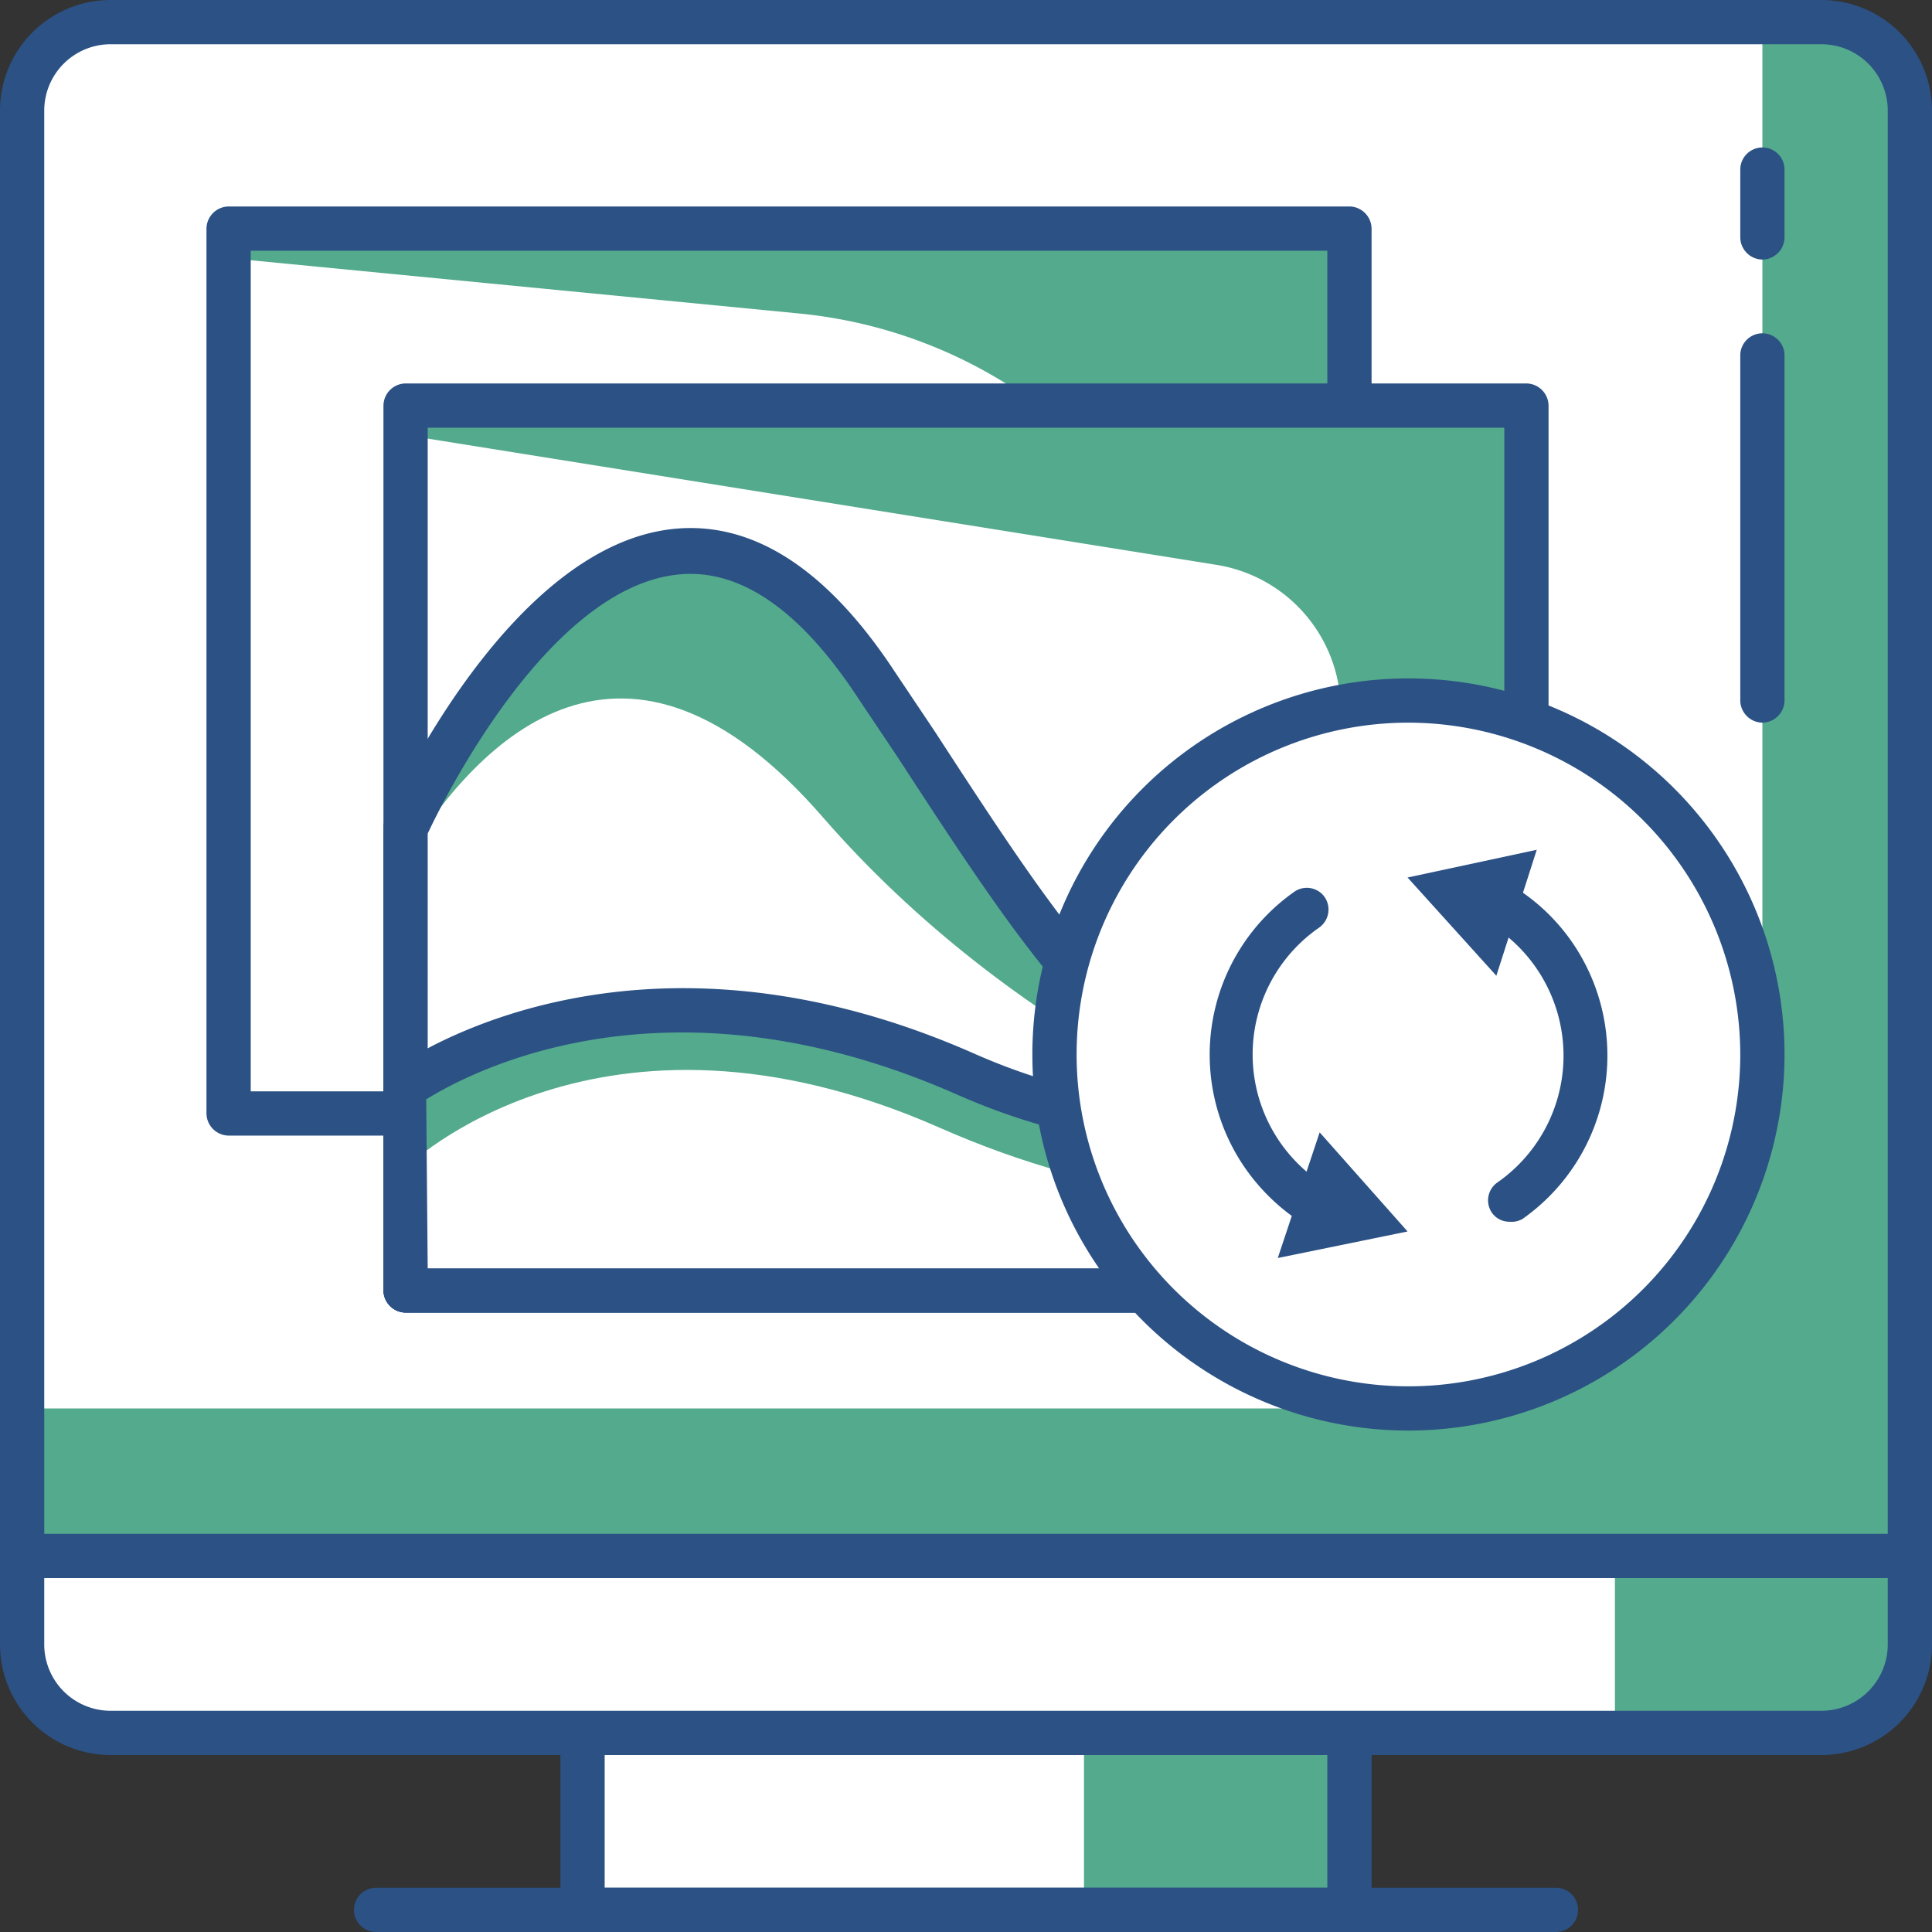 <?xml version="1.0" encoding="UTF-8"?> <svg xmlns="http://www.w3.org/2000/svg" viewBox="0 0 65.5 65.5"><rect x="0" y="0" width="65.5" height="65.5" fill="#333333" stroke="none"/> <defs> <style>.cls-1{fill:#54aa8c;}.cls-2{fill:#fff;}.cls-3{fill:#2b5185;}</style> </defs> <g id="Layer_2" data-name="Layer 2"> <g id="Layer_1-2" data-name="Layer 1"> <rect class="cls-1" x="19.75" y="58.75" width="26" height="6"></rect> <rect class="cls-2" x="19.75" y="58.75" width="17" height="6"></rect> <path class="cls-3" d="M45.75,65.5h-26a.76.76,0,0,1-.75-.75v-6a.76.76,0,0,1,.75-.75h26a.76.76,0,0,1,.75.75v6A.76.76,0,0,1,45.75,65.5ZM20.5,64H45V59.5H20.5Z"></path> <path class="cls-1" d="M.75,52.75h64a0,0,0,0,1,0,0v3a3,3,0,0,1-3,3h-58a3,3,0,0,1-3-3v-3A0,0,0,0,1,.75,52.75Z"></path> <path class="cls-2" d="M.75,52.75h54a0,0,0,0,1,0,0v6a0,0,0,0,1,0,0h-51a3,3,0,0,1-3-3v-3A0,0,0,0,1,.75,52.75Z"></path> <path class="cls-3" d="M61.75,59.5h-58A3.75,3.75,0,0,1,0,55.75v-3A.76.76,0,0,1,.75,52h64a.76.76,0,0,1,.75.75v3A3.75,3.75,0,0,1,61.75,59.5ZM1.5,53.5v2.25A2.25,2.25,0,0,0,3.75,58h58A2.25,2.25,0,0,0,64,55.75V53.5Z"></path> <path class="cls-3" d="M52.75,65.5h-40a.75.75,0,0,1,0-1.5h40a.75.75,0,0,1,0,1.5Z"></path> <path class="cls-1" d="M3.75.75h58a3,3,0,0,1,3,3v49a0,0,0,0,1,0,0H.75a0,0,0,0,1,0,0v-49A3,3,0,0,1,3.75.75Z"></path> <path class="cls-2" d="M3.75.75h56a0,0,0,0,1,0,0v35a12,12,0,0,1-12,12H.75a0,0,0,0,1,0,0v-44A3,3,0,0,1,3.75.75Z"></path> <path class="cls-3" d="M64.75,53.5H.75A.76.76,0,0,1,0,52.75v-49A3.75,3.75,0,0,1,3.75,0h58A3.75,3.75,0,0,1,65.5,3.75v49A.76.76,0,0,1,64.75,53.5ZM1.5,52H64V3.75A2.25,2.25,0,0,0,61.75,1.5h-58A2.25,2.25,0,0,0,1.5,3.75Z"></path> <rect class="cls-1" x="7.75" y="7.75" width="38" height="30"></rect> <path class="cls-2" d="M43.75,37.75h-36v-29l19.36,1.88A16.23,16.23,0,0,1,41.55,24.19Z"></path> <path class="cls-3" d="M45.75,38.5h-38A.76.76,0,0,1,7,37.75v-30A.76.76,0,0,1,7.75,7h38a.76.76,0,0,1,.75.75v30A.76.76,0,0,1,45.75,38.5ZM8.5,37H45V8.5H8.5Z"></path> <rect class="cls-1" x="13.75" y="13.75" width="38" height="30"></rect> <path class="cls-2" d="M48.75,43.75h-35v-29l27.49,4.4a5,5,0,0,1,4.15,4.13Z"></path> <path class="cls-3" d="M51.75,44.5h-38a.76.76,0,0,1-.75-.75v-30a.76.76,0,0,1,.75-.75h38a.76.76,0,0,1,.75.75v30A.76.76,0,0,1,51.75,44.5ZM14.5,43H51V14.5H14.5Z"></path> <path class="cls-2" d="M29.71,23.19c-8.23-12.52-16,4.86-16,4.86v15.7h38V36C40.15,40.6,37.21,34.61,29.71,23.19Z"></path> <path class="cls-1" d="M27.9,27.71C34.09,34.82,43,39.33,51.75,41.24V36c-11.6,4.65-14.54-1.34-22-12.76-8.23-12.52-16,4.86-16,4.86v1C16.25,25,21.21,20,27.9,27.71Z"></path> <path class="cls-3" d="M51.75,44.5h-38a.76.76,0,0,1-.75-.75V28.05a.63.63,0,0,1,.07-.3c.17-.39,4.22-9.37,9.89-9.83,2.64-.21,5.12,1.42,7.38,4.86h0l1.34,2c6.51,10,9.48,14.56,19.79,10.43a.73.73,0,0,1,.7.07.74.74,0,0,1,.33.62v7.8A.76.76,0,0,1,51.75,44.5ZM14.5,43H51V37C40.35,40.9,36.77,35.4,30.42,25.65l-1.34-2c-1.93-2.94-3.95-4.35-6-4.18-4.45.36-8.06,7.68-8.58,8.79Z"></path> <path class="cls-2" d="M51.75,33.7s-7.46,7.81-19,2.72-19,.45-19,.45v6.88h38Z"></path> <path class="cls-1" d="M32.75,36.42c-11.54-5.09-19,.45-19,.45v2.72s6.56-6.45,18.1-1.36,19.9.9,19.9.9V33.7S44.29,41.51,32.75,36.42Z"></path> <path class="cls-3" d="M51.75,44.5h-38a.76.76,0,0,1-.75-.75V36.87a.74.74,0,0,1,.3-.6c.32-.24,8-5.74,19.75-.54C44,40.55,51.14,33.26,51.21,33.19A.73.73,0,0,1,52,33a.75.75,0,0,1,.47.69v10a.75.75,0,0,1-.75.75ZM14.5,43H51V35.32c-2.7,2-9.46,5.8-18.55,1.79-9.83-4.34-16.47-.78-18,.16Z"></path> <circle class="cls-2" cx="47.75" cy="35.75" r="12"></circle> <path class="cls-3" d="M47.75,48.5A12.75,12.75,0,1,1,60.5,35.75,12.76,12.76,0,0,1,47.75,48.5Zm0-24A11.25,11.25,0,1,0,59,35.75,11.27,11.27,0,0,0,47.75,24.5Z"></path> <path class="cls-3" d="M44.61,41.62a.82.82,0,0,1-.39-.11,6.87,6.87,0,0,1-2-1.9,6.75,6.75,0,0,1,1.68-9.39.74.74,0,0,1,1,.18.75.75,0,0,1-.18,1.05A5.23,5.23,0,0,0,45,40.23a.75.75,0,0,1-.4,1.39Z"></path> <polygon class="cls-3" points="44.74 38.39 47.72 41.75 43.32 42.65 44.74 38.39"></polygon> <path class="cls-3" d="M51.18,41.42a.72.72,0,0,1-.61-.32.74.74,0,0,1,.18-1,5.24,5.24,0,0,0-.3-8.81A.75.75,0,1,1,51.22,30a6.69,6.69,0,0,1,2.07,1.93,6.77,6.77,0,0,1-1.68,9.4A.75.75,0,0,1,51.18,41.42Z"></path> <polygon class="cls-3" points="50.73 33.08 47.72 29.75 52.1 28.81 50.73 33.08"></polygon> <path class="cls-3" d="M59.75,24.5a.76.76,0,0,1-.75-.75V12.05a.75.75,0,1,1,1.5,0v11.7A.76.76,0,0,1,59.75,24.5Z"></path> <path class="cls-3" d="M59.75,8.8A.76.76,0,0,1,59,8.05V5.75a.75.75,0,0,1,1.5,0v2.3A.76.76,0,0,1,59.75,8.8Z"></path> </g> </g> </svg> 